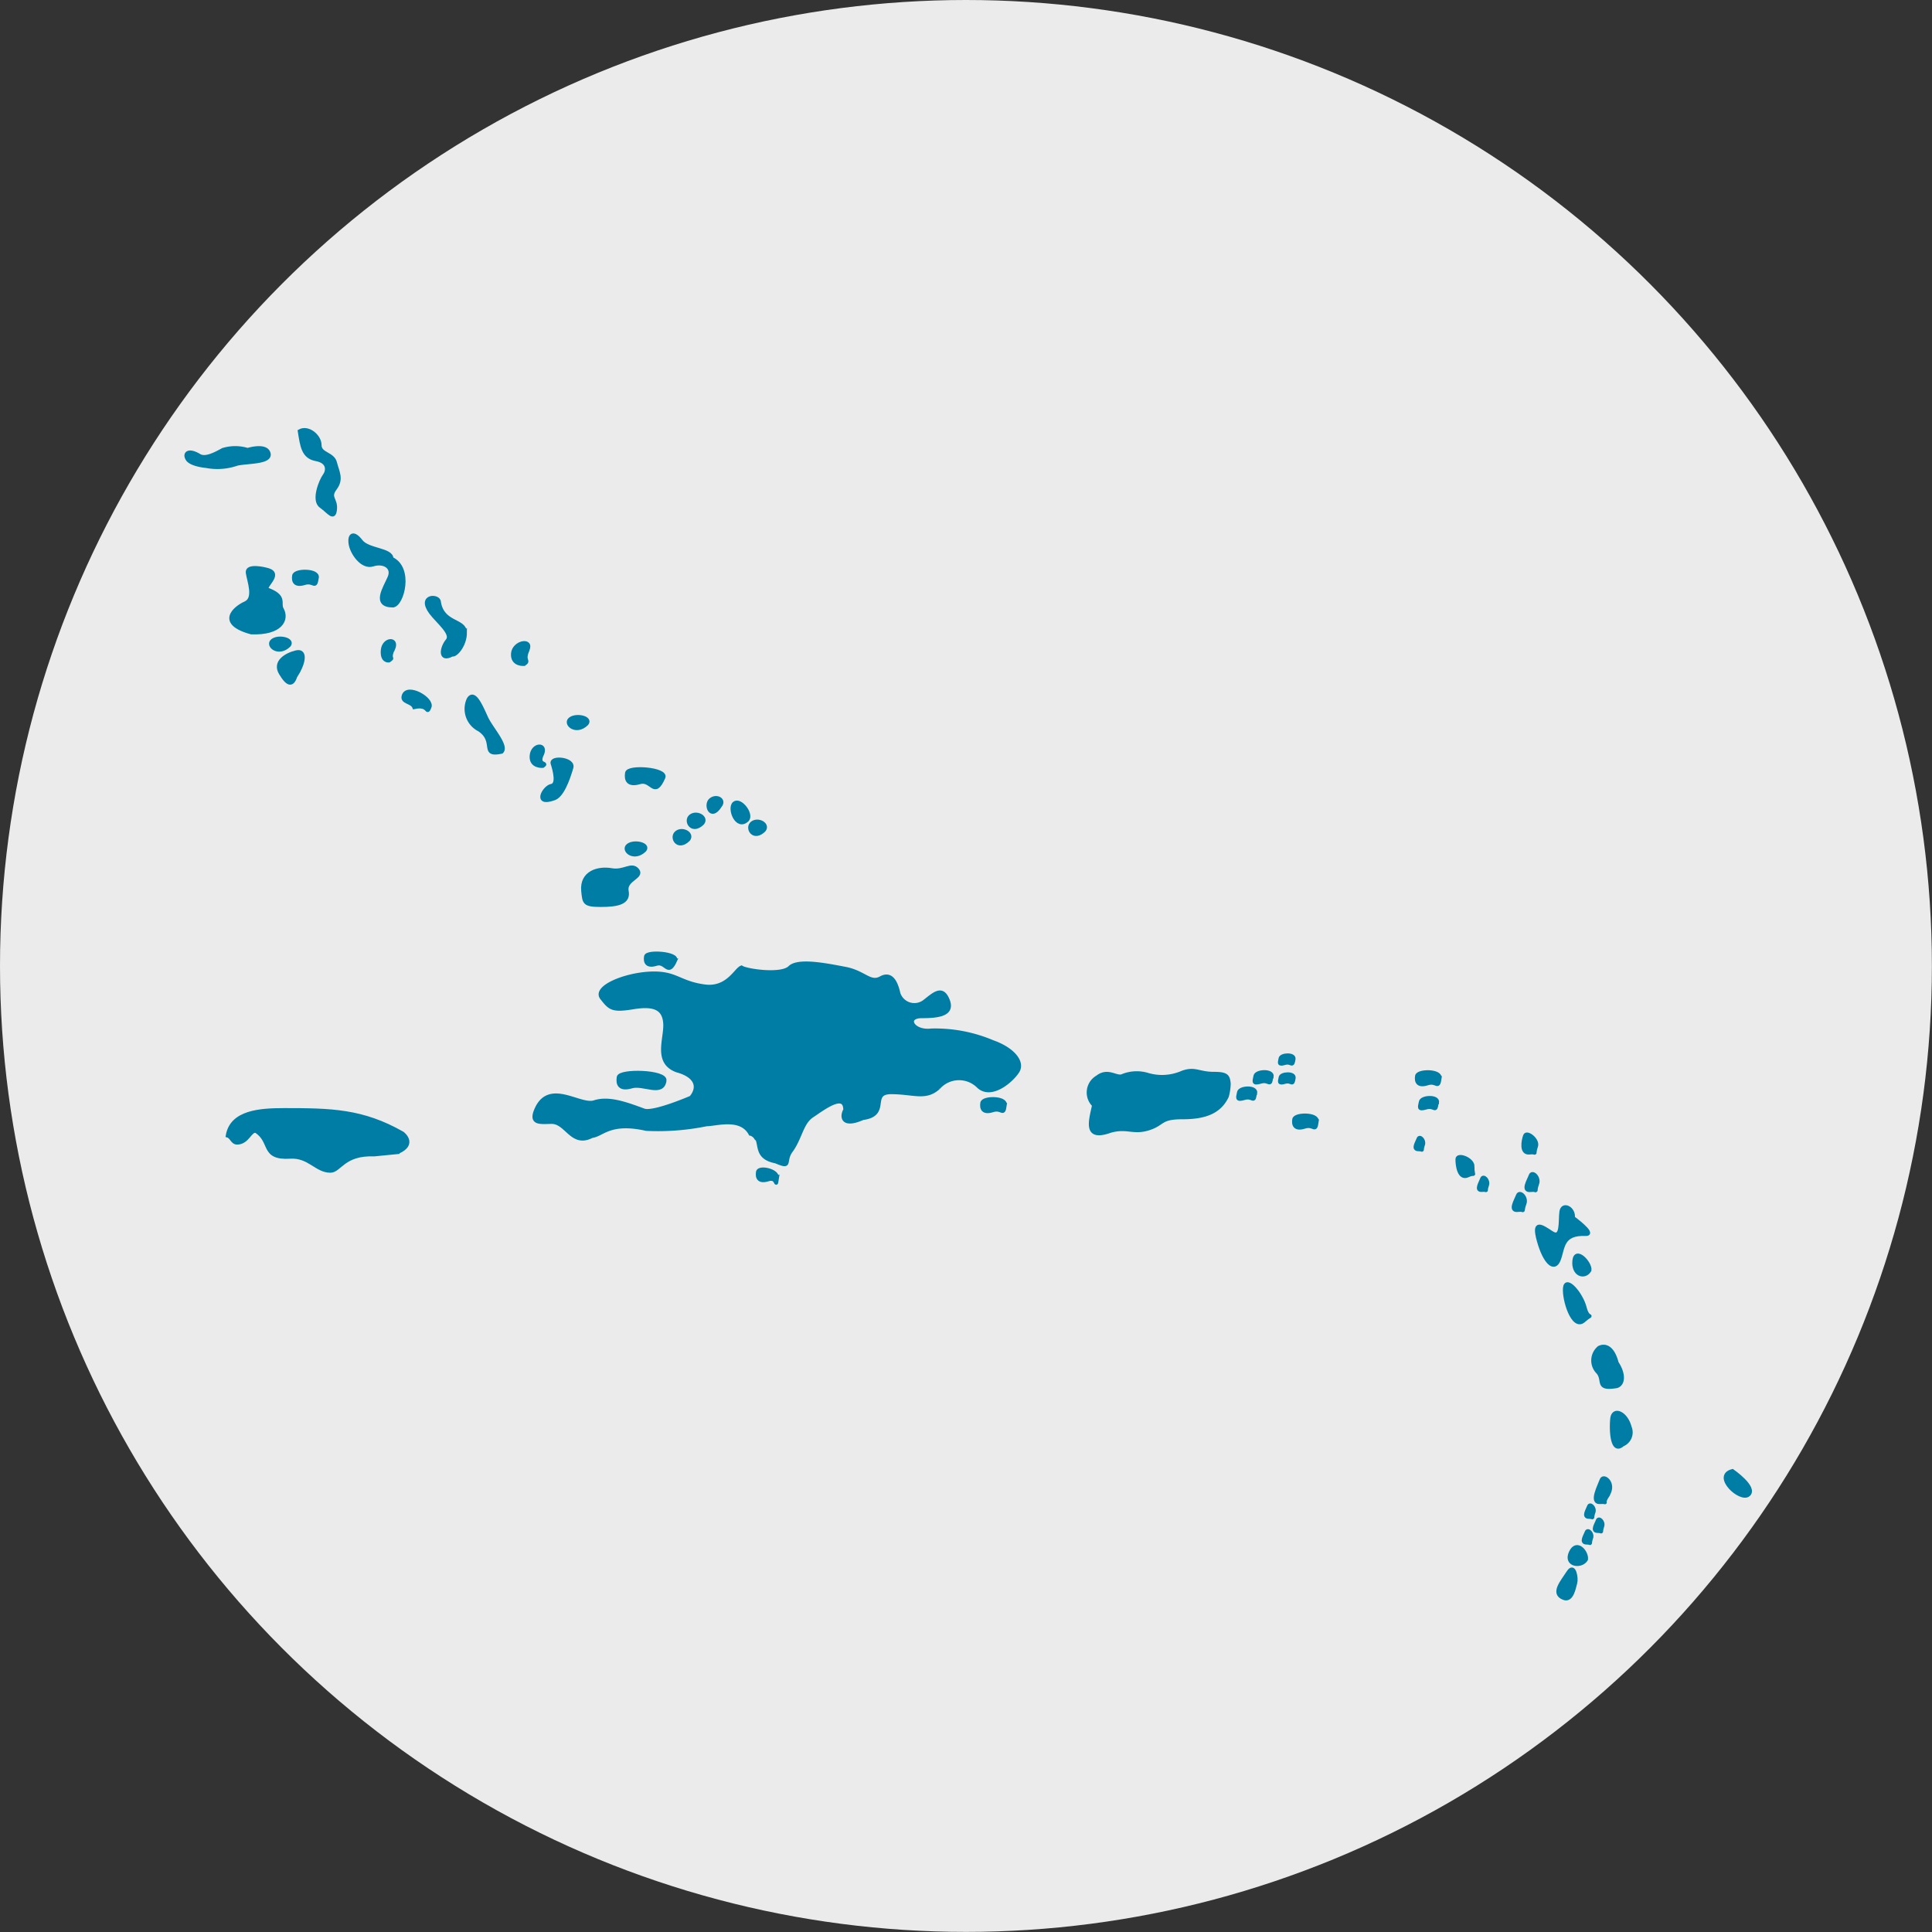<svg xmlns="http://www.w3.org/2000/svg" viewBox="0 0 183.27 183.27"><rect x="0" y="0" width="183.27" height="183.27" fill="#333333" stroke="none"/><defs><style>.cls-1{fill:#ebebeb;}.cls-2,.cls-3{fill:#007da4;stroke:#007da4;stroke-width:0.35px;}.cls-3{fill-rule:evenodd;}</style></defs><title>Recurso 17</title><g id="Capa_2" data-name="Capa 2"><g id="Capa_1-2" data-name="Capa 1"><circle class="cls-1" cx="91.63" cy="91.63" r="91.63"/><path class="cls-2" d="M64.05,91.09c.29-.65-2.69-.89-2.78-.36s.09,1,1,.71,1.08,1.25,1.8-.35Z"/><path class="cls-2" d="M63.05,102.51c.14-.88-4.26-1-4.37-.33s.11,1.22,1.23.89,2.92.89,3.14-.56Z"/><path class="cls-3" d="M116.57,102.79c-.07-.71-.2-.94-1.41-.94-1.46,0-1.79-.55-3-.11a4.79,4.79,0,0,1-3.25.22,3.58,3.58,0,0,0-2.46.11c-.56.22-1.35-.67-2.35.11a1.68,1.68,0,0,0-.33,2.66c-.34,1.56-.9,3.33,1.57,2.44,1.57-.44,2.13.23,3.59-.22S110,106,112.13,106c1.91,0,3.49-.37,4.26-2A4.79,4.79,0,0,0,116.57,102.79Z"/><path class="cls-2" d="M72.08,107.8a3.89,3.89,0,0,0,2.19-1.21c.7-1-1.49-1.65-3-2.69s-.18-1.65.53-3a27.36,27.36,0,0,0,1.83-3.38c.35-1.13-2.13-4.61-3.3-5.75-.54.21-1.32,2.08-3.49,1.79-2.46-.33-2.69-1.33-5.15-1.22s-5.38,1.33-4.6,2.33,1,1.22,3,.89,2.92.11,3,1.55-1,3.66,1.12,4.44c1.68.45,2.25,1.45,1.35,2.56,0,0-3.58,1.55-4.48,1.22-1.79-.66-3.36-1.22-4.71-.78s-4.26-2.11-5.49.67c-.65,1.45.45,1.22,1.46,1.22,1.42,0,1.91,2.33,3.81,1.33,1-.11,1.68-1.45,5.16-.67a23,23,0,0,0,5.72-.44c.89,0,3.25-.78,4.15.89a.91.91,0,0,1,.53.4l.31-.11Z"/><path class="cls-2" d="M71.76,107.91c.43.69-.07,1.91,1.82,2.27,1.57.67.73,0,1.45-1,.9-1.22,1-2.67,2-3.33s3.14-2.33,3.14-.56c-.34.56-.34,1.67,1.68.78,2.58-.34.56-2.45,2.69-2.45s3.25.67,4.48-.44a2.6,2.6,0,0,1,3.81-.11c1.23,1.11,3.14-.56,3.7-1.44s-.45-2.11-2.35-2.78a14,14,0,0,0-5.83-1.11c-1.79.22-2.58-1.33-.9-1.33s3-.22,2.46-1.55S88.6,94.3,87.7,95a1.58,1.58,0,0,1-2.47-.78c-.22-1-.67-2-1.68-1.44s-1.57-.55-3.36-.89-4.48-.89-5.27-.11-4,.32-4.57,0c1.17,1.14,3.65,4.62,3.3,5.75a27.36,27.36,0,0,1-1.83,3.38c-.71,1.39-2,2-.53,3s3.68,1.74,3,2.69a3.89,3.89,0,0,1-2.19,1.21l-.31.11Z"/><path class="cls-2" d="M149.45,150.15c.11-.44-.11-1.89-.68-1s-1.58,2-.45,2.44c.79.33,1-1,1.12-1.44Z"/><path class="cls-2" d="M95.32,104.8c.11-.7-2.06-.71-2.15-.18s.09,1,1,.71,1,.62,1.16-.53Z"/><path class="cls-2" d="M73.7,111.73c.11-.7-1.72-1.09-1.81-.56s.09,1,1,.71.65,1,.83-.16Z"/><path class="cls-2" d="M124.91,106.36c.11-.7-2.06-.71-2.15-.18s.09,1,1,.71,1,.62,1.16-.53Z"/><path class="cls-2" d="M120.65,102.14c.1-.63-1.49-.55-1.57-.07s-.29.79.52.55.89.56,1-.48Z"/><path class="cls-2" d="M122.73,102.26c.08-.51-1.2-.44-1.26-.06s-.23.63.42.44.71.45.84-.38Z"/><path class="cls-2" d="M122.72,100.46c.08-.5-1.2-.44-1.26-.05s-.22.63.42.44.71.45.84-.39Z"/><path class="cls-2" d="M136.56,102.25c.11-.7-2.06-.71-2.15-.18s.09,1,1,.71,1,.62,1.17-.53Z"/><path class="cls-2" d="M136.34,104.59c.1-.63-1.49-.55-1.57-.07s-.29.79.52.55.89.56,1-.48Z"/><path class="cls-2" d="M139.7,110.65c0-.71-1.45-1.23-1.46-.69s.16,1.94,1,1.55.44.31.45-.86Z"/><path class="cls-2" d="M145.72,108.73c.21-.6-.89-1.45-1.06-1s-.41,1.71.43,1.61.29.38.63-.61Z"/><path class="cls-2" d="M145.83,112.29c.21-.61-.48-1.23-.64-.78s-.82,1.49,0,1.39.29.39.63-.61Z"/><path class="cls-2" d="M144.63,114.17c.21-.6-.48-1.23-.65-.77s-.82,1.49,0,1.39.29.38.64-.62Z"/><path class="cls-2" d="M149.22,115.51c.11-.89-1-1.45-1.12-.56s.11,2.66-.9,2-1.79-1.22-1.23.78,1.46,2.89,1.9,1.78.23-2.55,2.58-2.44c.89,0-1.23-1.55-1.23-1.55Z"/><path class="cls-3" d="M150.79,120.5c.11-.67-1.34-2.22-1.46-.89s1,1.67,1.46.89Z"/><path class="cls-2" d="M150.34,124.06c-.33-1.33-1.79-3-1.9-1.89s.78,4,1.79,3.11.45.11.11-1.22Z"/><path class="cls-2" d="M153.37,129.28c-.34-1.33-1-1.77-1.68-1.44a1.58,1.58,0,0,0-.11,2.33c.67.78-.23,1.67,1.79,1.33.67-.22.67-1.22,0-2.22Z"/><path class="cls-2" d="M154.6,135.38c-.34-1.34-1.57-1.89-1.68-.78s0,3.33,1,2.44a1.26,1.26,0,0,0,.68-1.66Z"/><path class="cls-2" d="M152.5,141.84c.76-1.13-.39-2-.58-1.46s-1.07,2.19-.14,2.12.07.32.73-.65Z"/><path class="cls-2" d="M135,108.58c.14-.42-.34-.87-.45-.55s-.58,1,0,1,.2.27.44-.43Z"/><path class="cls-2" d="M141.07,112.42c.16-.47-.37-.95-.49-.6s-.63,1.14,0,1.07.23.3.49-.47Z"/><path class="cls-2" d="M151.17,143.45c.15-.42-.34-.87-.45-.55s-.57,1,0,1,.2.27.44-.43Z"/><path class="cls-2" d="M152,144.78c.15-.42-.34-.87-.45-.54s-.58,1,0,1,.21.27.44-.43Z"/><path class="cls-2" d="M150.95,145.89c.15-.43-.34-.87-.45-.55s-.58,1,0,1,.2.27.44-.43Z"/><path class="cls-3" d="M150.46,147.93c.11-.67-.89-1.89-1.46-.67s1,1.44,1.46.67Z"/><path class="cls-3" d="M164.34,139.53s2.27,1.57,1.53,2.25-3.4-1.77-1.53-2.25Z"/><path class="cls-2" d="M119.09,103.69c.09-.63-1.49-.55-1.57-.07s-.28.79.53.55.89.56,1-.48Z"/><path class="cls-2" d="M37.73,109.29c1.79-.78.45-1.78.45-1.78-3.81-2.17-6.78-2.22-11.21-2.22-2.3,0-5,.17-5.38,2.44.39.11.45.67.9.67,1,0,1.23-1.22,1.79-1.11,1.57,1,.51,2.62,3.25,2.45,1.79-.11,2.47,1.33,3.81,1.33.9,0,1.23-1.66,4.15-1.55l2.24-.22Z"/><path class="cls-2" d="M25.17,54s-1.79-.45-1.68.33.79,2.44-.22,2.89-2.69,1.89.56,2.78c2.8.11,3.47-1.22,2.91-2.22-.33-.55.45-1.22-1.45-1.89-.12-.44,1.57-1.56-.12-1.89Z"/><path class="cls-2" d="M28.2,63.87c.67-1.11.79-2.22-.11-2s-2.13.89-1.46,2,1.23,1.45,1.57-.44c1-1.22-.67,1.55,0,.44Z"/><path class="cls-3" d="M27.42,61.21c.44-.55-1-.89-1.57-.44s.56,1.44,1.57.44Z"/><path class="cls-2" d="M30.07,54.78c.11-.71-2.09-.72-2.18-.18s.09,1,1,.72,1,.63,1.18-.54Z"/><path class="cls-2" d="M18.9,43.22c-1-.61-1.46-.22-1.12.33s1.8.67,1.8.67A5.64,5.64,0,0,0,22.49,44c1-.22,3.25-.11,3-1s-2-.33-2-.33a4,4,0,0,0-2.35,0c-.79.44-1.68.89-2.24.55Z"/><path class="cls-2" d="M31.79,48.33c.11-1-.67-1.11,0-2s.22-1.56,0-2.44-1.46-.78-1.46-1.66-1.12-1.78-1.91-1.33c.23,1.44.34,2.44,1.57,2.67s1.12,1.11.79,1.55-1.12,2.33-.34,2.89,1.23,1.33,1.35.33Z"/><path class="cls-2" d="M37.15,53c0-.89-2.24-.78-2.91-1.66s-1.12-.67-1,.22,1.12,2.33,2.13,2,2,.22,1.57,1.22-1.57,2.67.34,2.67c.9-.11,1.79-3.55-.11-4.44Z"/><path class="cls-2" d="M44.11,60c0-1.22-2.13-.78-2.46-2.89,0-.66-2-.66-.78,1,.67.89,2.13,2,1.57,2.66s-.78,2,.45,1.33c.34.11,1.23-.89,1.23-2.11Z"/><path class="cls-2" d="M37.3,61.57c.48-1.08-.9-1-1,.1s.59,1,.59,1c.56-.38-.1,0,.39-1.11Z"/><path class="cls-2" d="M40.75,67.09c.34-.78-2.1-2.18-2.46-1.11-.23.67.78.55,1,1.11,1.46-.33,1.12.78,1.46,0Z"/><path class="cls-2" d="M47.59,71.31c.56-.55-1-2.22-1.46-3.22S45,65.43,44.45,66.32a2.2,2.2,0,0,0,1,2.89c1.68,1.11.11,2.55,2.13,2.11Z"/><path class="cls-2" d="M51.42,71.57c.48-1.08-.9-1-1,.1s1.07,1,1.07,1c.56-.38-.57,0-.09-1.08Z"/><path class="cls-3" d="M55.66,68.65c.45-.56-1-.89-1.57-.44s.56,1.45,1.57.44Z"/><path class="cls-2" d="M50.05,61.65c.48-1.08-1.32-.75-1.4.35s1.07,1,1.07,1c.56-.38-.15-.25.33-1.33Z"/><path class="cls-2" d="M54.2,72.87c.34-.89-2-1.11-1.79-.44s.56,2-.11,2.11-1.68,1.89.22,1.22c.79-.22,1.35-1.78,1.68-2.89Z"/><path class="cls-2" d="M62.94,73.76c.36-.81-3.36-1.11-3.47-.44s.11,1.22,1.23.89,1.35,1.55,2.24-.45Z"/><path class="cls-2" d="M58,82.53c-1.23-.22-2.87.22-2.69,2,.11,1.11.11,1.33,1.68,1.33s2.69-.22,2.47-1.33,1.57-1.33,1-2-1.23.22-2.46,0Z"/><path class="cls-3" d="M61.15,80.64c.45-.55-1-.89-1.57-.44s.56,1.44,1.57.44Z"/><path class="cls-3" d="M65.3,79.64c.44-.55-.56-1.11-1.12-.66s.11,1.66,1.12.66Z"/><path class="cls-3" d="M66.64,78.09c.45-.56-.56-1.11-1.12-.67s.11,1.66,1.12.67Z"/><path class="cls-3" d="M68.32,76.42c.44-.55-.34-1-.9-.55s0,2,.9.55Z"/><path class="cls-3" d="M70.9,77.76c.45-.56-.68-2-1.24-1.56s.23,2.55,1.24,1.56Z"/><path class="cls-3" d="M72.47,78.75c.45-.55-.56-1.11-1.12-.67s.11,1.66,1.12.67Z"/></g></g></svg>
